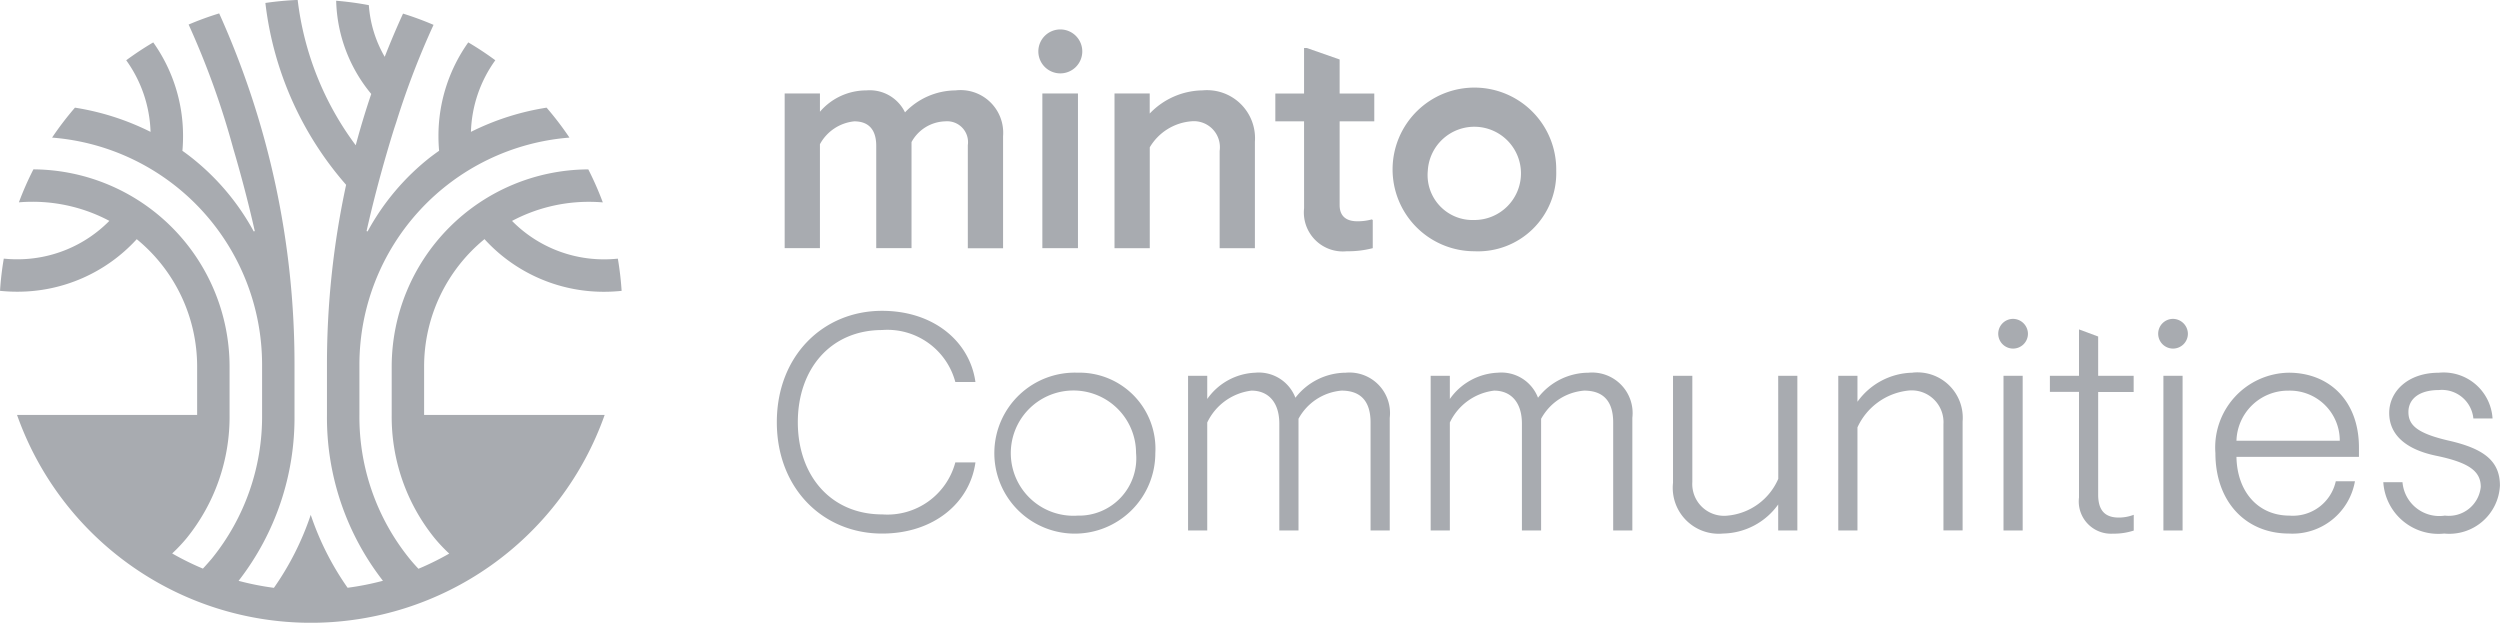 <svg xmlns="http://www.w3.org/2000/svg" width="147.928" height="36.846" viewBox="0 0 147.928 36.846">
  <g id="Group_32925" data-name="Group 32925" transform="translate(-1141.249 -4309.023)">
    <path id="Path_35806" data-name="Path 35806" d="M51.663,39.9a9.539,9.539,0,0,0,7.083,3.112,9.869,9.869,0,0,0,1.028-.055,18.617,18.617,0,0,0-.223-1.906,7.833,7.833,0,0,1-.8.042,7.634,7.634,0,0,1-5.461-2.274,9.684,9.684,0,0,1,4.551-1.13c.276,0,.549.011.82.034a18.454,18.454,0,0,0-.859-1.953A11.681,11.681,0,0,0,46.169,47.435v2.858A11.412,11.412,0,0,0,48.7,57.58a9.555,9.555,0,0,0,.873.924,16.8,16.8,0,0,1-1.534.775l-.149.064-.138.059c-.18-.191-.358-.389-.529-.6a13.329,13.329,0,0,1-2.964-8.511h0v-2.98A13.482,13.482,0,0,1,56.687,33.889a18.385,18.385,0,0,0-1.353-1.772,15.285,15.285,0,0,0-4.476,1.433A7.63,7.63,0,0,1,52.3,29.313a18.371,18.371,0,0,0-1.6-1.058,9.544,9.544,0,0,0-1.764,5.56c0,.286.014.571.038.854-.169.117-.335.24-.5.364a14.179,14.179,0,0,0-3.73,4.408l-.062-.02c.79-3.52,1.771-6.5,1.771-6.5-.051.161-.093.307-.133.447a47.952,47.952,0,0,1,2.325-6.15,18.493,18.493,0,0,0-1.805-.666q-.578,1.265-1.084,2.557a7.069,7.069,0,0,1-.939-3.057,18.364,18.364,0,0,0-1.933-.261,8.967,8.967,0,0,0,2.075,5.515q-.508,1.5-.918,3.037a17.892,17.892,0,0,1-3.435-8.6,18.711,18.711,0,0,0-1.911.179,19.814,19.814,0,0,0,4.777,10.761,50.257,50.257,0,0,0-1.133,10.626h0v2.98a15.721,15.721,0,0,0,3.312,9.823,16.541,16.541,0,0,1-2.091.414,16.811,16.811,0,0,1-2.181-4.315A16.817,16.817,0,0,1,39.2,60.53a16.54,16.54,0,0,1-2.091-.414,15.719,15.719,0,0,0,3.309-9.823v-2.98a50.438,50.438,0,0,0-4.457-20.773,18.176,18.176,0,0,0-1.808.66,48.383,48.383,0,0,1,2.637,7.321c.355,1.2.844,2.969,1.278,4.9l-.062.02a14.2,14.2,0,0,0-3.874-4.518c-.1-.075-.2-.15-.306-.223l-.048-.033h.008c.025-.283.037-.568.037-.853a9.542,9.542,0,0,0-1.763-5.558,18.772,18.772,0,0,0-1.6,1.057A7.639,7.639,0,0,1,31.9,33.55a15.265,15.265,0,0,0-4.473-1.433,18.575,18.575,0,0,0-1.353,1.772A13.481,13.481,0,0,1,38.5,47.313v2.98A13.339,13.339,0,0,1,35.525,58.8c-.171.2-.346.4-.526.592-.041-.016-.083-.034-.126-.053l-.149-.064a16.535,16.535,0,0,1-1.544-.78,9.582,9.582,0,0,0,.866-.918,11.41,11.41,0,0,0,2.53-7.287V47.435A11.681,11.681,0,0,0,24.969,35.768a18.468,18.468,0,0,0-.859,1.951q.4-.033.8-.033a9.685,9.685,0,0,1,4.553,1.13A7.636,7.636,0,0,1,24,41.09c-.264,0-.525-.014-.784-.04a18.163,18.163,0,0,0-.223,1.906A9.838,9.838,0,0,0,24,43.008,9.54,9.54,0,0,0,31.083,39.9a9.736,9.736,0,0,1,3.574,7.54v2.858H24a18.437,18.437,0,0,0,34.771,0H48.087V47.435a9.738,9.738,0,0,1,3.576-7.54" transform="translate(1118.257 4283.276)" fill="#a8abb0"/>
    <path id="Path_35807" data-name="Path 35807" d="M306.436,61.345a2.61,2.61,0,0,1,2.032-1.354c.915,0,1.3.567,1.3,1.446v6.058h2.088V61.217a2.344,2.344,0,0,1,1.995-1.226,1.236,1.236,0,0,1,1.336,1.409v6.1h2.086V60.87a2.525,2.525,0,0,0-2.819-2.71,4.171,4.171,0,0,0-2.984,1.3,2.317,2.317,0,0,0-2.287-1.3,3.61,3.61,0,0,0-2.746,1.263V58.343H304.35v9.152h2.086Z" transform="translate(883.329 4256.212)" fill="#a8abb0"/>
    <path id="Path_48366" data-name="Path 48366" d="M0,0H2.106V9.153H0Z" transform="translate(1202.927 4314.554)" fill="#a8abb0"/>
    <path id="Path_35808" data-name="Path 35808" d="M396.586,38.909a1.3,1.3,0,1,0-1.282-1.3,1.3,1.3,0,0,0,1.282,1.3" transform="translate(807.385 4274.456)" fill="#a8abb0"/>
    <path id="Path_35809" data-name="Path 35809" d="M428.821,61.732V67.5h2.086V61.2a2.841,2.841,0,0,0-3.094-3.039,4.4,4.4,0,0,0-3.13,1.372v-1.19H422.6V67.5h2.086V61.531a3.156,3.156,0,0,1,2.454-1.539,1.541,1.541,0,0,1,1.683,1.739" transform="translate(784.596 4256.209)" fill="#a8abb0"/>
    <path id="Path_35810" data-name="Path 35810" d="M481.977,52.442a2.307,2.307,0,0,0,2.526,2.544,5.792,5.792,0,0,0,1.537-.183V53.138l-.055-.037a3.136,3.136,0,0,1-.861.111c-.7,0-1.043-.348-1.043-.952V47.3h2.05V45.652h-2.05V43.638l-1.94-.678h-.165v2.692h-1.7V47.3h1.7Z" transform="translate(736.436 4268.904)" fill="#a8abb0"/>
    <path id="Path_35811" data-name="Path 35811" d="M532.005,62.921a4.842,4.842,0,1,0-4.852,4.759,4.63,4.63,0,0,0,4.852-4.759m-7.6,0a2.759,2.759,0,1,1,2.745,2.91,2.659,2.659,0,0,1-2.745-2.91" transform="translate(701.328 4256.21)" fill="#a8abb0"/>
    <path id="Path_35812" data-name="Path 35812" d="M307.8,138.331a4.16,4.16,0,0,1,4.32,3.076h1.19c-.331-2.38-2.454-4.211-5.528-4.211-3.479,0-6.224,2.655-6.224,6.59s2.745,6.59,6.224,6.59c3.074,0,5.2-1.83,5.528-4.21h-1.19a4.16,4.16,0,0,1-4.32,3.076c-3.056,0-5-2.306-5-5.456s1.94-5.454,5-5.454" transform="translate(885.657 4190.219)" fill="#a8abb0"/>
    <path id="Path_35813" data-name="Path 35813" d="M386.127,159.38a4.763,4.763,0,1,0,4.6,4.76,4.5,4.5,0,0,0-4.6-4.76m0,8.458a3.706,3.706,0,1,1,3.46-3.7,3.39,3.39,0,0,1-3.46,3.7" transform="translate(818.884 4171.695)" fill="#a8abb0"/>
    <path id="Path_35814" data-name="Path 35814" d="M458.33,159.384a3.79,3.79,0,0,0-3,1.482,2.32,2.32,0,0,0-2.38-1.482,3.646,3.646,0,0,0-2.837,1.556v-1.373h-1.135v9.153h1.135v-6.389a3.345,3.345,0,0,1,2.617-1.886c.989,0,1.648.678,1.648,1.959v6.315h1.135v-6.609a3.207,3.207,0,0,1,2.544-1.666c1.1,0,1.72.586,1.72,1.886v6.389h1.135v-6.664a2.4,2.4,0,0,0-2.581-2.673" transform="translate(762.57 4171.692)" fill="#a8abb0"/>
    <path id="Path_35815" data-name="Path 35815" d="M545.3,159.384a3.79,3.79,0,0,0-3,1.482,2.319,2.319,0,0,0-2.38-1.482,3.646,3.646,0,0,0-2.837,1.556v-1.373h-1.135v9.153h1.135v-6.389a3.343,3.343,0,0,1,2.617-1.886c.989,0,1.648.678,1.648,1.959v6.315h1.135v-6.609a3.2,3.2,0,0,1,2.544-1.666c1.1,0,1.721.586,1.721,1.886v6.389h1.134v-6.664a2.4,2.4,0,0,0-2.581-2.673" transform="translate(689.955 4171.692)" fill="#a8abb0"/>
    <path id="Path_35816" data-name="Path 35816" d="M629.129,166.59a3.629,3.629,0,0,1-3,2.178,1.882,1.882,0,0,1-2.086-1.995v-6.278H622.9v6.333a2.717,2.717,0,0,0,2.965,3,4.1,4.1,0,0,0,3.259-1.72v1.537h1.134v-9.152h-1.134Z" transform="translate(617.343 4170.765)" fill="#a8abb0"/>
    <path id="Path_35817" data-name="Path 35817" d="M686.529,159.384a4.1,4.1,0,0,0-3.259,1.72v-1.537h-1.135v9.153h1.135v-6.1a3.767,3.767,0,0,1,3-2.178,1.883,1.883,0,0,1,2.088,1.995v6.28h1.134v-6.444a2.686,2.686,0,0,0-2.965-2.893" transform="translate(567.887 4171.692)" fill="#a8abb0"/>
    <path id="Path_35818" data-name="Path 35818" d="M740.367,140.082a.879.879,0,1,0,.879.879.89.89,0,0,0-.879-.879" transform="translate(519.999 4187.809)" fill="#a8abb0"/>
    <path id="Path_48365" data-name="Path 48365" d="M0,0H1.134V9.153H0Z" transform="translate(1259.799 4331.259)" fill="#a8abb0"/>
    <path id="Path_35819" data-name="Path 35819" d="M760.866,144.276l-1.134-.421V146.6H758.01v.952h1.722V153.8a1.909,1.909,0,0,0,2.013,2.141,3.761,3.761,0,0,0,1.226-.183v-.933a2.493,2.493,0,0,1-.879.164c-.787,0-1.226-.384-1.226-1.354v-6.077h2.1V146.6h-2.1Z" transform="translate(504.534 4184.659)" fill="#a8abb0"/>
    <path id="Path_35820" data-name="Path 35820" d="M797.714,140.082a.879.879,0,1,0,.879.879.891.891,0,0,0-.879-.879" transform="translate(472.116 4187.809)" fill="#a8abb0"/>
    <path id="Path_48364" data-name="Path 48364" d="M0,0H1.135V9.153H0Z" transform="translate(1269.26 4331.259)" fill="#a8abb0"/>
    <path id="Path_35821" data-name="Path 35821" d="M821.691,159.387a4.424,4.424,0,0,0-4.338,4.759c0,2.856,1.776,4.759,4.357,4.759a3.749,3.749,0,0,0,3.9-3.094h-1.134a2.6,2.6,0,0,1-2.747,2.032c-1.831,0-3.093-1.391-3.13-3.477h7.248v-.549c0-2.783-1.775-4.43-4.155-4.43m-3.093,4.027a3.051,3.051,0,0,1,3.093-2.965,2.952,2.952,0,0,1,3.02,2.965Z" transform="translate(454.984 4171.689)" fill="#a8abb0"/>
    <path id="Path_35822" data-name="Path 35822" d="M881.478,163.414c-1.921-.44-2.416-.933-2.416-1.7,0-.787.659-1.3,1.794-1.3a1.872,1.872,0,0,1,2.049,1.683h1.135a2.9,2.9,0,0,0-3.185-2.708c-1.831,0-2.93,1.116-2.93,2.379,0,1.19.842,2.123,2.746,2.526,1.94.4,2.672.9,2.672,1.849a1.9,1.9,0,0,1-2.123,1.7,2.185,2.185,0,0,1-2.509-1.977h-1.135a3.265,3.265,0,0,0,3.607,3.039,3,3,0,0,0,3.294-2.837c0-1.447-.933-2.179-3-2.655" transform="translate(404.696 4171.689)" fill="#a8abb0"/>
  </g>
</svg>

